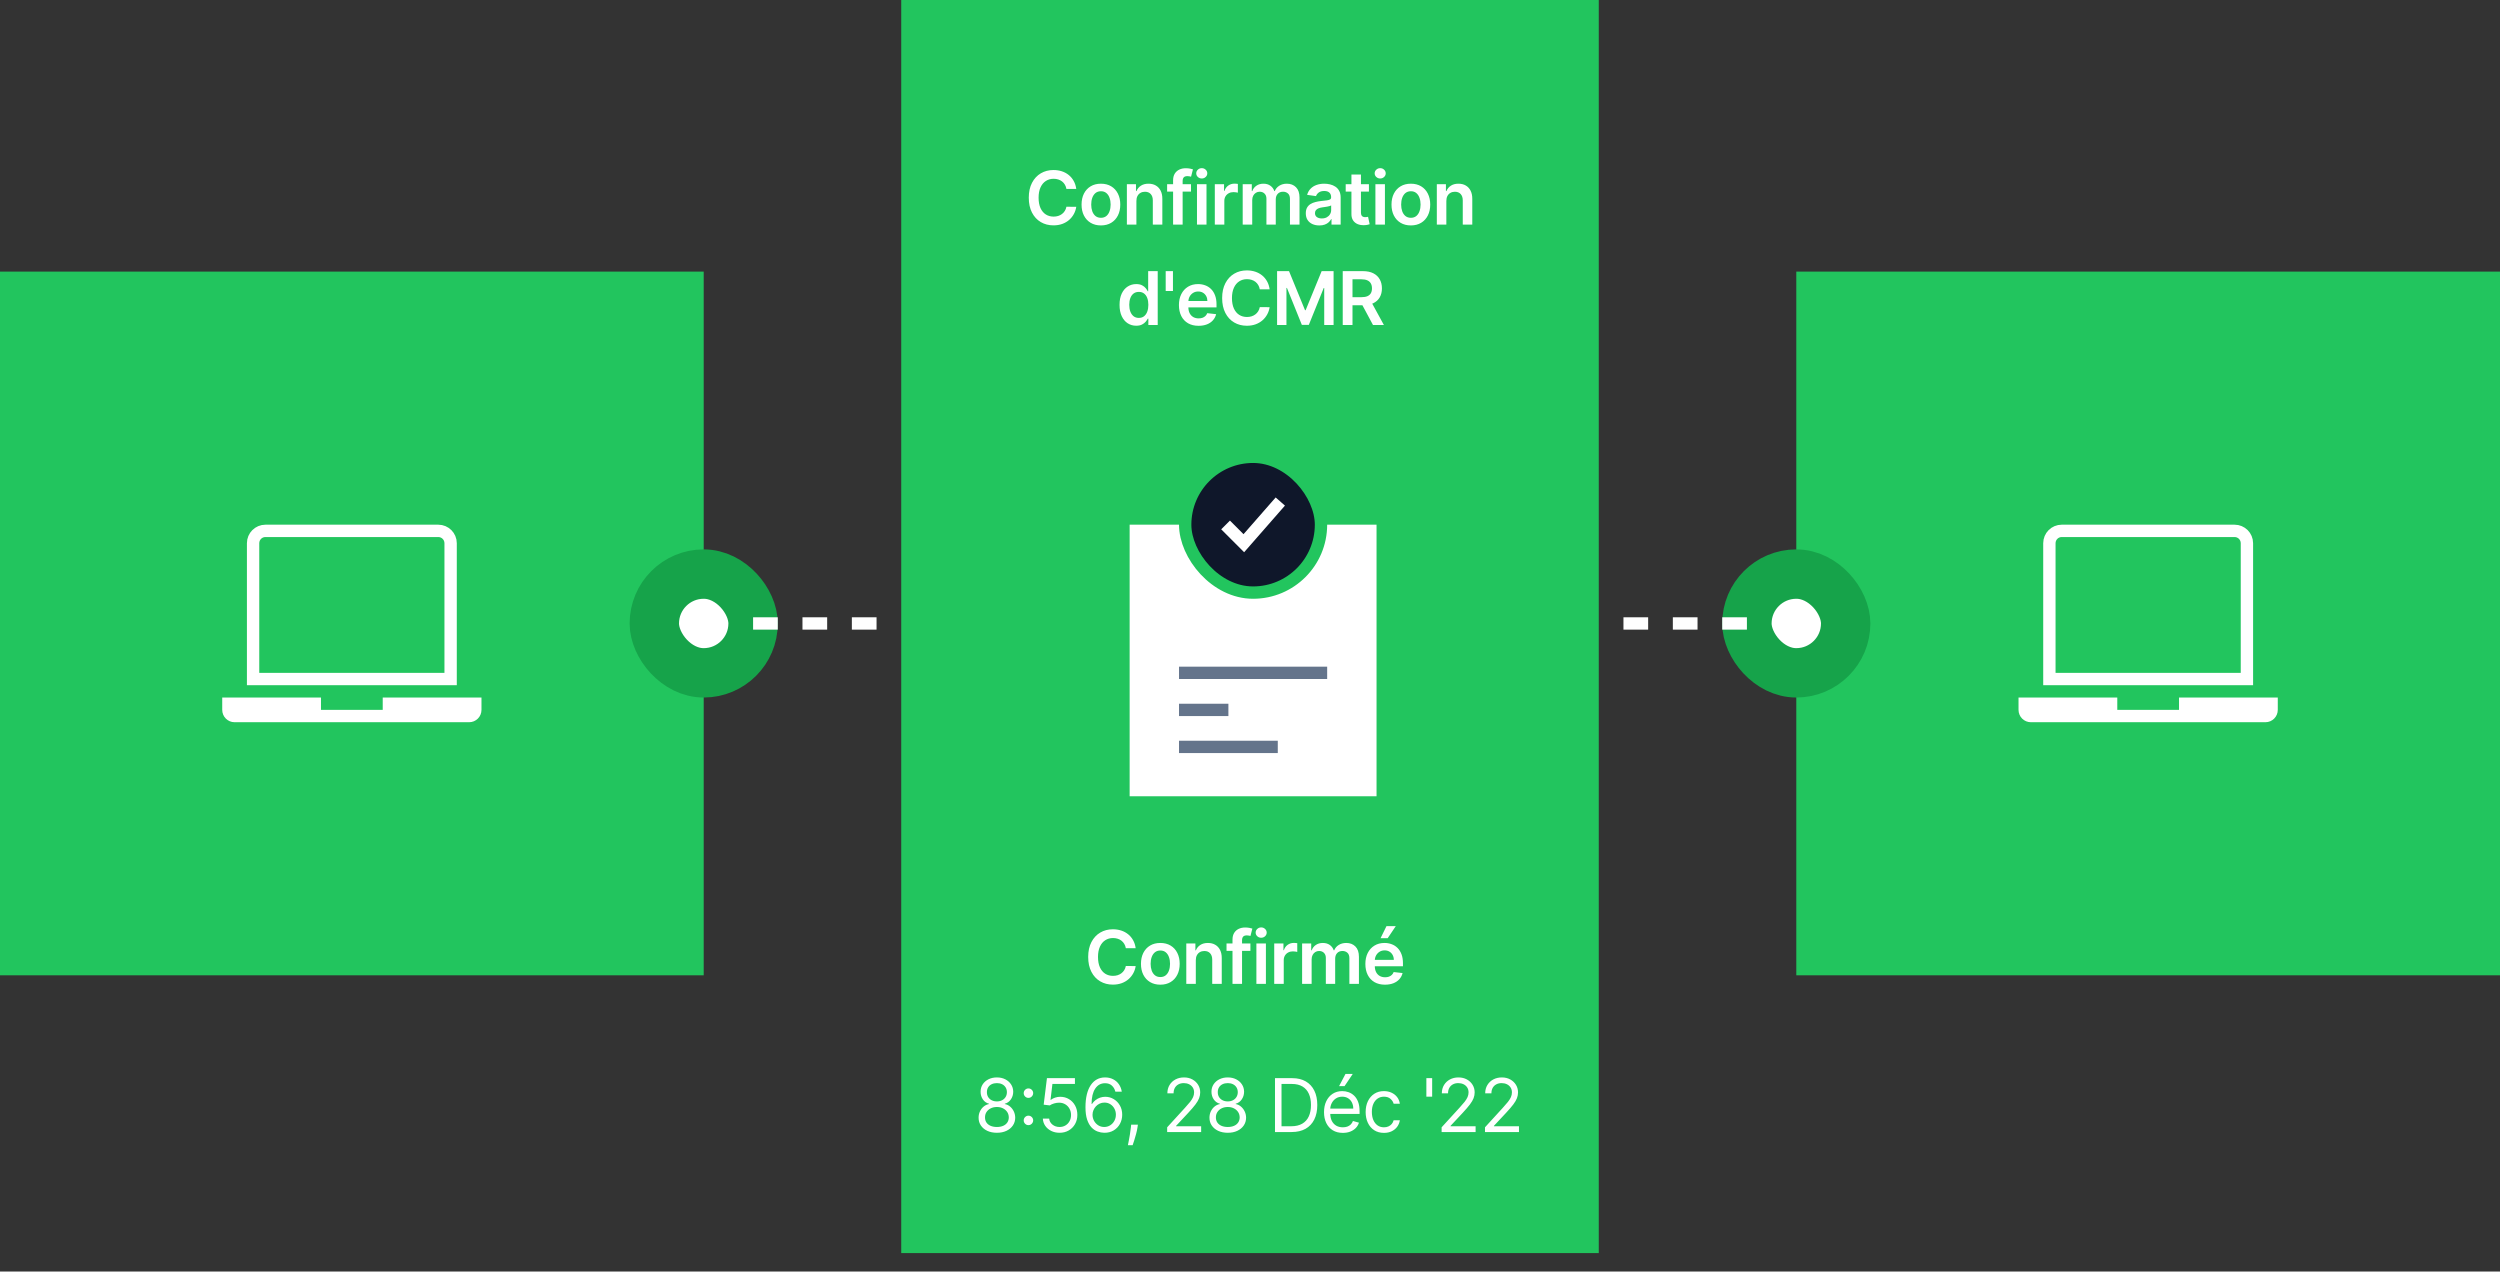 <svg width="523" height="266" viewBox="0 0 523 266" fill="none" xmlns="http://www.w3.org/2000/svg">
<rect x="0" y="0" width="523" height="266" fill="#333333" stroke="none"/>
<rect width="147.215" height="147.215" transform="translate(0 56.82)" fill="#22C55E"/>
<path d="M52.946 113.639C52.946 112.213 54.102 111.057 55.529 111.057H91.687C93.113 111.057 94.27 112.213 94.27 113.639V142.049H52.946V113.639Z" stroke="white" stroke-width="2.583"/>
<path d="M47.781 147.215H65.86V148.506C65.86 149.219 66.438 149.798 67.151 149.798H80.065C80.778 149.798 81.356 149.219 81.356 148.506V147.215H99.435V148.506C99.435 149.219 98.857 149.798 98.144 149.798H49.072C48.359 149.798 47.781 149.219 47.781 148.506V147.215Z" fill="white" stroke="white" stroke-width="2.583"/>
<rect width="147.215" height="147.215" transform="translate(375.785 56.82)" fill="#22C55E"/>
<path d="M428.731 113.639C428.731 112.213 429.888 111.057 431.314 111.057H467.472C468.898 111.057 470.055 112.213 470.055 113.639V142.049H428.731V113.639Z" stroke="white" stroke-width="2.583"/>
<path d="M423.566 147.215H441.645V148.506C441.645 149.219 442.223 149.798 442.936 149.798H455.85C456.563 149.798 457.141 149.219 457.141 148.506V147.215H475.22V148.506C475.22 149.219 474.642 149.798 473.929 149.798H424.857C424.144 149.798 423.566 149.219 423.566 148.506V147.215Z" fill="white" stroke="white" stroke-width="2.583"/>
<rect width="145.923" height="262.146" transform="translate(188.539)" fill="#22C55E"/>
<path d="M225.154 39.525H223.095C223.037 39.188 222.928 38.889 222.771 38.628C222.613 38.364 222.417 38.14 222.182 37.957C221.947 37.773 221.679 37.636 221.379 37.544C221.081 37.449 220.76 37.401 220.415 37.401C219.803 37.401 219.26 37.555 218.787 37.863C218.313 38.168 217.943 38.615 217.675 39.206C217.407 39.793 217.273 40.51 217.273 41.358C217.273 42.22 217.407 42.946 217.675 43.537C217.946 44.124 218.317 44.568 218.787 44.868C219.26 45.166 219.801 45.314 220.41 45.314C220.747 45.314 221.063 45.27 221.356 45.182C221.654 45.09 221.92 44.956 222.154 44.78C222.393 44.604 222.593 44.388 222.754 44.131C222.919 43.874 223.033 43.581 223.095 43.251L225.154 43.262C225.076 43.797 224.91 44.3 224.653 44.769C224.4 45.239 224.068 45.654 223.657 46.013C223.246 46.369 222.765 46.648 222.215 46.849C221.665 47.048 221.054 47.147 220.382 47.147C219.392 47.147 218.508 46.917 217.73 46.459C216.952 46 216.34 45.338 215.892 44.472C215.444 43.606 215.221 42.568 215.221 41.358C215.221 40.143 215.446 39.105 215.898 38.243C216.349 37.377 216.963 36.715 217.741 36.256C218.519 35.798 219.399 35.568 220.382 35.568C221.01 35.568 221.593 35.657 222.132 35.833C222.672 36.009 223.152 36.267 223.574 36.608C223.996 36.946 224.343 37.361 224.614 37.852C224.889 38.34 225.069 38.898 225.154 39.525ZM230.312 47.158C229.487 47.158 228.771 46.976 228.166 46.613C227.561 46.25 227.091 45.742 226.757 45.089C226.427 44.435 226.262 43.672 226.262 42.799C226.262 41.926 226.427 41.161 226.757 40.505C227.091 39.848 227.561 39.338 228.166 38.975C228.771 38.612 229.487 38.43 230.312 38.43C231.138 38.43 231.853 38.612 232.458 38.975C233.064 39.338 233.531 39.848 233.862 40.505C234.195 41.161 234.362 41.926 234.362 42.799C234.362 43.672 234.195 44.435 233.862 45.089C233.531 45.742 233.064 46.25 232.458 46.613C231.853 46.976 231.138 47.158 230.312 47.158ZM230.323 45.562C230.771 45.562 231.145 45.439 231.446 45.193C231.747 44.944 231.97 44.61 232.117 44.192C232.268 43.773 232.343 43.307 232.343 42.794C232.343 42.276 232.268 41.809 232.117 41.391C231.97 40.969 231.747 40.633 231.446 40.383C231.145 40.134 230.771 40.009 230.323 40.009C229.865 40.009 229.483 40.134 229.179 40.383C228.878 40.633 228.652 40.969 228.502 41.391C228.355 41.809 228.282 42.276 228.282 42.794C228.282 43.307 228.355 43.773 228.502 44.192C228.652 44.61 228.878 44.944 229.179 45.193C229.483 45.439 229.865 45.562 230.323 45.562ZM237.735 42.04V46.993H235.743V38.54H237.647V39.976H237.746C237.941 39.503 238.251 39.127 238.676 38.848C239.105 38.569 239.636 38.43 240.267 38.43C240.85 38.43 241.358 38.555 241.791 38.804C242.227 39.054 242.565 39.415 242.803 39.888C243.046 40.361 243.165 40.936 243.161 41.611V46.993H241.169V41.919C241.169 41.354 241.022 40.912 240.729 40.593C240.439 40.273 240.037 40.114 239.524 40.114C239.175 40.114 238.865 40.191 238.594 40.345C238.326 40.495 238.115 40.714 237.961 41C237.81 41.286 237.735 41.633 237.735 42.04ZM249.158 38.54V40.081H244.161V38.54H249.158ZM245.41 46.993V37.742C245.41 37.173 245.527 36.7 245.762 36.322C246.001 35.944 246.32 35.662 246.72 35.475C247.12 35.288 247.564 35.194 248.052 35.194C248.396 35.194 248.703 35.222 248.97 35.277C249.238 35.332 249.436 35.381 249.565 35.425L249.169 36.966C249.084 36.941 248.978 36.915 248.849 36.889C248.721 36.86 248.578 36.845 248.42 36.845C248.05 36.845 247.787 36.935 247.633 37.115C247.483 37.291 247.408 37.544 247.408 37.874V46.993H245.41ZM250.408 46.993V38.54H252.4V46.993H250.408ZM251.409 37.34C251.094 37.34 250.822 37.236 250.595 37.027C250.367 36.814 250.254 36.559 250.254 36.262C250.254 35.961 250.367 35.706 250.595 35.497C250.822 35.284 251.094 35.178 251.409 35.178C251.728 35.178 252 35.284 252.224 35.497C252.451 35.706 252.565 35.961 252.565 36.262C252.565 36.559 252.451 36.814 252.224 37.027C252 37.236 251.728 37.34 251.409 37.34ZM254.138 46.993V38.54H256.07V39.949H256.158C256.312 39.461 256.576 39.085 256.95 38.821C257.328 38.553 257.759 38.419 258.244 38.419C258.354 38.419 258.477 38.425 258.612 38.435C258.752 38.443 258.867 38.456 258.959 38.474V40.306C258.875 40.277 258.741 40.251 258.557 40.229C258.377 40.204 258.203 40.191 258.034 40.191C257.671 40.191 257.345 40.27 257.055 40.428C256.769 40.582 256.543 40.796 256.378 41.071C256.213 41.346 256.13 41.664 256.13 42.023V46.993H254.138ZM259.972 46.993V38.54H261.876V39.976H261.976C262.152 39.492 262.443 39.114 262.851 38.843C263.258 38.568 263.744 38.43 264.309 38.43C264.881 38.43 265.364 38.569 265.756 38.848C266.152 39.123 266.431 39.499 266.593 39.976H266.681C266.868 39.507 267.183 39.133 267.627 38.854C268.075 38.571 268.605 38.43 269.217 38.43C269.995 38.43 270.63 38.676 271.121 39.167C271.613 39.659 271.859 40.376 271.859 41.319V46.993H269.861V41.627C269.861 41.103 269.722 40.719 269.443 40.477C269.164 40.231 268.823 40.108 268.42 40.108C267.939 40.108 267.563 40.259 267.291 40.56C267.024 40.857 266.89 41.244 266.89 41.721V46.993H264.936V41.545C264.936 41.108 264.804 40.76 264.54 40.499C264.279 40.239 263.938 40.108 263.516 40.108C263.23 40.108 262.97 40.182 262.735 40.328C262.5 40.472 262.313 40.675 262.174 40.939C262.034 41.2 261.965 41.504 261.965 41.853V46.993H259.972ZM276.002 47.163C275.467 47.163 274.984 47.068 274.555 46.877C274.129 46.683 273.792 46.396 273.542 46.019C273.297 45.641 273.174 45.175 273.174 44.621C273.174 44.144 273.262 43.749 273.438 43.438C273.614 43.126 273.854 42.876 274.159 42.689C274.463 42.502 274.806 42.361 275.188 42.266C275.573 42.166 275.971 42.095 276.382 42.051C276.877 41.999 277.279 41.954 277.587 41.913C277.895 41.869 278.119 41.803 278.258 41.715C278.401 41.623 278.473 41.482 278.473 41.291V41.258C278.473 40.844 278.35 40.523 278.104 40.295C277.859 40.068 277.504 39.954 277.042 39.954C276.554 39.954 276.167 40.061 275.881 40.273C275.599 40.486 275.408 40.737 275.309 41.027L273.449 40.763C273.596 40.25 273.838 39.82 274.175 39.475C274.513 39.127 274.925 38.867 275.413 38.694C275.901 38.518 276.441 38.43 277.031 38.43C277.438 38.43 277.844 38.478 278.247 38.573C278.651 38.668 279.02 38.826 279.353 39.046C279.687 39.263 279.955 39.558 280.157 39.932C280.362 40.306 280.465 40.774 280.465 41.336V46.993H278.55V45.831H278.484C278.363 46.066 278.192 46.286 277.972 46.492C277.756 46.694 277.482 46.857 277.152 46.981C276.826 47.103 276.442 47.163 276.002 47.163ZM276.519 45.699C276.919 45.699 277.266 45.62 277.56 45.463C277.853 45.301 278.079 45.089 278.236 44.824C278.398 44.56 278.479 44.272 278.479 43.96V42.964C278.416 43.016 278.31 43.063 278.159 43.108C278.013 43.151 277.847 43.19 277.664 43.223C277.481 43.256 277.299 43.285 277.119 43.311C276.94 43.337 276.784 43.359 276.652 43.377C276.354 43.417 276.088 43.483 275.854 43.575C275.619 43.667 275.434 43.795 275.298 43.96C275.162 44.122 275.094 44.331 275.094 44.588C275.094 44.955 275.228 45.232 275.496 45.419C275.764 45.606 276.105 45.699 276.519 45.699ZM286.379 38.54V40.081H281.52V38.54H286.379ZM282.72 36.515H284.712V44.45C284.712 44.718 284.752 44.923 284.833 45.066C284.917 45.206 285.027 45.301 285.163 45.353C285.299 45.404 285.449 45.43 285.614 45.43C285.739 45.43 285.853 45.42 285.955 45.402C286.062 45.384 286.142 45.367 286.197 45.353L286.533 46.91C286.427 46.947 286.274 46.987 286.076 47.031C285.882 47.075 285.643 47.101 285.361 47.108C284.862 47.123 284.413 47.048 284.013 46.883C283.613 46.714 283.295 46.453 283.061 46.101C282.83 45.749 282.716 45.309 282.72 44.78V36.515ZM287.735 46.993V38.54H289.727V46.993H287.735ZM288.737 37.34C288.421 37.34 288.15 37.236 287.922 37.027C287.695 36.814 287.581 36.559 287.581 36.262C287.581 35.961 287.695 35.706 287.922 35.497C288.15 35.284 288.421 35.178 288.737 35.178C289.056 35.178 289.327 35.284 289.551 35.497C289.778 35.706 289.892 35.961 289.892 36.262C289.892 36.559 289.778 36.814 289.551 37.027C289.327 37.236 289.056 37.34 288.737 37.34ZM295.153 47.158C294.327 47.158 293.612 46.976 293.006 46.613C292.401 46.25 291.932 45.742 291.598 45.089C291.268 44.435 291.102 43.672 291.102 42.799C291.102 41.926 291.268 41.161 291.598 40.505C291.932 39.848 292.401 39.338 293.006 38.975C293.612 38.612 294.327 38.43 295.153 38.43C295.978 38.43 296.693 38.612 297.299 38.975C297.904 39.338 298.372 39.848 298.702 40.505C299.036 41.161 299.203 41.926 299.203 42.799C299.203 43.672 299.036 44.435 298.702 45.089C298.372 45.742 297.904 46.25 297.299 46.613C296.693 46.976 295.978 47.158 295.153 47.158ZM295.164 45.562C295.611 45.562 295.985 45.439 296.286 45.193C296.587 44.944 296.811 44.61 296.958 44.192C297.108 43.773 297.183 43.307 297.183 42.794C297.183 42.276 297.108 41.809 296.958 41.391C296.811 40.969 296.587 40.633 296.286 40.383C295.985 40.134 295.611 40.009 295.164 40.009C294.705 40.009 294.324 40.134 294.019 40.383C293.718 40.633 293.493 40.969 293.342 41.391C293.195 41.809 293.122 42.276 293.122 42.794C293.122 43.307 293.195 43.773 293.342 44.192C293.493 44.61 293.718 44.944 294.019 45.193C294.324 45.439 294.705 45.562 295.164 45.562ZM302.576 42.04V46.993H300.584V38.54H302.488V39.976H302.587C302.781 39.503 303.091 39.127 303.517 38.848C303.946 38.569 304.476 38.43 305.107 38.43C305.69 38.43 306.199 38.555 306.631 38.804C307.068 39.054 307.405 39.415 307.644 39.888C307.886 40.361 308.005 40.936 308.002 41.611V46.993H306.01V41.919C306.01 41.354 305.863 40.912 305.569 40.593C305.28 40.273 304.878 40.114 304.364 40.114C304.016 40.114 303.706 40.191 303.434 40.345C303.166 40.495 302.955 40.714 302.801 41C302.651 41.286 302.576 41.633 302.576 42.04ZM237.692 68.141C237.028 68.141 236.434 67.971 235.909 67.629C235.385 67.288 234.97 66.793 234.666 66.144C234.361 65.494 234.209 64.706 234.209 63.777C234.209 62.838 234.363 62.046 234.671 61.4C234.983 60.751 235.403 60.261 235.931 59.931C236.46 59.597 237.048 59.43 237.698 59.43C238.193 59.43 238.6 59.514 238.919 59.683C239.239 59.848 239.492 60.048 239.679 60.283C239.866 60.514 240.011 60.732 240.114 60.938H240.196V56.722H242.194V67.993H240.235V66.661H240.114C240.011 66.866 239.862 67.085 239.668 67.316C239.473 67.543 239.217 67.738 238.897 67.899C238.578 68.06 238.176 68.141 237.692 68.141ZM238.248 66.507C238.67 66.507 239.029 66.393 239.327 66.166C239.624 65.934 239.849 65.613 240.003 65.203C240.158 64.792 240.235 64.313 240.235 63.766C240.235 63.22 240.158 62.745 240.003 62.341C239.853 61.938 239.629 61.624 239.332 61.4C239.039 61.176 238.677 61.064 238.248 61.064C237.804 61.064 237.434 61.18 237.136 61.411C236.839 61.642 236.615 61.961 236.465 62.368C236.315 62.776 236.239 63.242 236.239 63.766C236.239 64.295 236.315 64.766 236.465 65.18C236.619 65.591 236.845 65.916 237.142 66.155C237.443 66.389 237.811 66.507 238.248 66.507ZM245.382 56.722V60.872H243.863V56.722H245.382ZM250.738 68.158C249.89 68.158 249.158 67.981 248.542 67.629C247.929 67.273 247.458 66.771 247.128 66.122C246.797 65.469 246.632 64.7 246.632 63.816C246.632 62.946 246.797 62.183 247.128 61.527C247.461 60.866 247.927 60.353 248.525 59.986C249.123 59.615 249.826 59.43 250.633 59.43C251.154 59.43 251.646 59.514 252.108 59.683C252.574 59.848 252.985 60.105 253.34 60.453C253.7 60.802 253.982 61.246 254.188 61.785C254.393 62.321 254.496 62.959 254.496 63.7V64.311H247.568V62.968H252.587C252.583 62.587 252.5 62.248 252.339 61.95C252.177 61.65 251.952 61.413 251.662 61.24C251.376 61.068 251.042 60.982 250.661 60.982C250.253 60.982 249.896 61.081 249.587 61.279C249.279 61.473 249.039 61.73 248.867 62.049C248.698 62.365 248.612 62.712 248.608 63.089V64.262C248.608 64.753 248.698 65.175 248.878 65.527C249.057 65.876 249.309 66.144 249.631 66.331C249.954 66.514 250.332 66.606 250.765 66.606C251.055 66.606 251.317 66.566 251.552 66.485C251.787 66.4 251.99 66.278 252.163 66.116C252.335 65.955 252.465 65.755 252.554 65.516L254.414 65.725C254.296 66.217 254.072 66.646 253.742 67.013C253.416 67.376 252.997 67.659 252.487 67.861C251.978 68.059 251.394 68.158 250.738 68.158ZM265.606 60.525H263.548C263.489 60.188 263.381 59.889 263.223 59.628C263.066 59.364 262.869 59.14 262.635 58.957C262.4 58.773 262.132 58.636 261.831 58.544C261.534 58.449 261.213 58.401 260.868 58.401C260.255 58.401 259.712 58.555 259.239 58.863C258.766 59.168 258.395 59.615 258.128 60.206C257.86 60.793 257.726 61.51 257.726 62.358C257.726 63.22 257.86 63.946 258.128 64.537C258.399 65.124 258.77 65.568 259.239 65.868C259.712 66.166 260.254 66.314 260.863 66.314C261.2 66.314 261.516 66.27 261.809 66.182C262.106 66.09 262.372 65.957 262.607 65.78C262.845 65.604 263.045 65.388 263.207 65.131C263.372 64.874 263.486 64.581 263.548 64.251L265.606 64.262C265.529 64.797 265.362 65.3 265.105 65.769C264.852 66.239 264.52 66.653 264.109 67.013C263.698 67.369 263.218 67.648 262.668 67.85C262.117 68.048 261.506 68.147 260.835 68.147C259.845 68.147 258.96 67.917 258.183 67.459C257.405 67 256.792 66.338 256.345 65.472C255.897 64.606 255.673 63.568 255.673 62.358C255.673 61.143 255.899 60.105 256.35 59.243C256.801 58.377 257.416 57.715 258.194 57.256C258.971 56.798 259.852 56.568 260.835 56.568C261.462 56.568 262.046 56.657 262.585 56.833C263.124 57.009 263.605 57.267 264.027 57.608C264.449 57.946 264.795 58.361 265.067 58.852C265.342 59.34 265.522 59.898 265.606 60.525ZM267.166 56.722H269.664L273.01 64.889H273.142L276.488 56.722H278.986V67.993H277.027V60.25H276.923L273.808 67.96H272.344L269.229 60.233H269.125V67.993H267.166V56.722ZM280.899 67.993V56.722H285.126C285.991 56.722 286.718 56.873 287.305 57.174C287.895 57.475 288.341 57.897 288.642 58.439C288.947 58.979 289.099 59.608 289.099 60.327C289.099 61.05 288.945 61.677 288.637 62.209C288.332 62.737 287.883 63.146 287.288 63.436C286.694 63.722 285.964 63.865 285.098 63.865H282.088V62.17H284.823C285.329 62.17 285.744 62.101 286.067 61.961C286.39 61.818 286.628 61.611 286.782 61.34C286.94 61.064 287.019 60.727 287.019 60.327C287.019 59.927 286.94 59.586 286.782 59.303C286.624 59.017 286.384 58.801 286.061 58.654C285.738 58.504 285.322 58.428 284.812 58.428H282.941V67.993H280.899ZM286.722 62.886L289.512 67.993H287.233L284.493 62.886H286.722Z" fill="white"/>
<path d="M237.582 198.362H235.524C235.465 198.025 235.357 197.726 235.199 197.465C235.041 197.201 234.845 196.977 234.61 196.794C234.376 196.61 234.108 196.473 233.807 196.381C233.51 196.286 233.189 196.238 232.844 196.238C232.231 196.238 231.688 196.392 231.215 196.7C230.742 197.005 230.371 197.452 230.104 198.043C229.836 198.63 229.702 199.347 229.702 200.195C229.702 201.057 229.836 201.783 230.104 202.374C230.375 202.961 230.746 203.405 231.215 203.705C231.688 204.003 232.229 204.151 232.838 204.151C233.176 204.151 233.491 204.107 233.785 204.019C234.082 203.927 234.348 203.793 234.583 203.617C234.821 203.441 235.021 203.225 235.183 202.968C235.348 202.711 235.462 202.418 235.524 202.088L237.582 202.099C237.505 202.634 237.338 203.137 237.081 203.606C236.828 204.076 236.496 204.491 236.085 204.85C235.674 205.206 235.194 205.485 234.643 205.687C234.093 205.885 233.482 205.984 232.811 205.984C231.82 205.984 230.936 205.754 230.159 205.296C229.381 204.837 228.768 204.175 228.321 203.309C227.873 202.443 227.649 201.405 227.649 200.195C227.649 198.98 227.875 197.942 228.326 197.08C228.777 196.214 229.392 195.552 230.17 195.093C230.947 194.635 231.828 194.405 232.811 194.405C233.438 194.405 234.022 194.494 234.561 194.67C235.1 194.846 235.581 195.104 236.003 195.446C236.425 195.783 236.771 196.198 237.043 196.689C237.318 197.177 237.498 197.735 237.582 198.362ZM242.741 205.995C241.915 205.995 241.2 205.813 240.594 205.45C239.989 205.087 239.52 204.579 239.186 203.926C238.856 203.273 238.69 202.509 238.69 201.636C238.69 200.763 238.856 199.998 239.186 199.342C239.52 198.685 239.989 198.175 240.594 197.812C241.2 197.449 241.915 197.267 242.741 197.267C243.566 197.267 244.281 197.449 244.887 197.812C245.492 198.175 245.96 198.685 246.29 199.342C246.624 199.998 246.791 200.763 246.791 201.636C246.791 202.509 246.624 203.273 246.29 203.926C245.96 204.579 245.492 205.087 244.887 205.45C244.281 205.813 243.566 205.995 242.741 205.995ZM242.752 204.399C243.199 204.399 243.573 204.276 243.874 204.03C244.175 203.781 244.399 203.447 244.546 203.029C244.696 202.61 244.771 202.144 244.771 201.631C244.771 201.114 244.696 200.646 244.546 200.228C244.399 199.806 244.175 199.47 243.874 199.221C243.573 198.971 243.199 198.846 242.752 198.846C242.293 198.846 241.912 198.971 241.607 199.221C241.306 199.47 241.081 199.806 240.93 200.228C240.783 200.646 240.71 201.114 240.71 201.631C240.71 202.144 240.783 202.61 240.93 203.029C241.081 203.447 241.306 203.781 241.607 204.03C241.912 204.276 242.293 204.399 242.752 204.399ZM250.164 200.877V205.83H248.172V197.377H250.076V198.813H250.175C250.369 198.34 250.679 197.964 251.105 197.685C251.534 197.406 252.064 197.267 252.695 197.267C253.278 197.267 253.787 197.392 254.219 197.641C254.656 197.891 254.993 198.252 255.232 198.725C255.474 199.199 255.593 199.773 255.59 200.448V205.83H253.598V200.756C253.598 200.191 253.451 199.749 253.157 199.43C252.868 199.11 252.466 198.951 251.952 198.951C251.604 198.951 251.294 199.028 251.022 199.182C250.754 199.332 250.543 199.551 250.389 199.837C250.239 200.123 250.164 200.47 250.164 200.877ZM261.586 197.377V198.918H256.589V197.377H261.586ZM257.839 205.83V196.579C257.839 196.01 257.956 195.537 258.191 195.159C258.429 194.782 258.748 194.499 259.148 194.312C259.548 194.125 259.992 194.031 260.48 194.031C260.825 194.031 261.131 194.059 261.399 194.114C261.667 194.169 261.865 194.218 261.993 194.262L261.597 195.803C261.513 195.778 261.406 195.752 261.278 195.726C261.15 195.697 261.006 195.682 260.849 195.682C260.478 195.682 260.216 195.772 260.062 195.952C259.911 196.128 259.836 196.381 259.836 196.711V205.83H257.839ZM262.836 205.83V197.377H264.828V205.83H262.836ZM263.838 196.177C263.522 196.177 263.251 196.073 263.023 195.864C262.796 195.651 262.682 195.396 262.682 195.099C262.682 194.798 262.796 194.543 263.023 194.334C263.251 194.121 263.522 194.015 263.838 194.015C264.157 194.015 264.428 194.121 264.652 194.334C264.88 194.543 264.993 194.798 264.993 195.099C264.993 195.396 264.88 195.651 264.652 195.864C264.428 196.073 264.157 196.177 263.838 196.177ZM266.567 205.83V197.377H268.498V198.786H268.586C268.741 198.298 269.005 197.922 269.379 197.658C269.757 197.39 270.188 197.256 270.672 197.256C270.782 197.256 270.905 197.262 271.041 197.273C271.18 197.28 271.296 197.293 271.387 197.311V199.144C271.303 199.114 271.169 199.088 270.986 199.066C270.806 199.041 270.632 199.028 270.463 199.028C270.1 199.028 269.773 199.107 269.483 199.265C269.197 199.419 268.972 199.633 268.807 199.908C268.641 200.184 268.559 200.501 268.559 200.86V205.83H266.567ZM272.401 205.83V197.377H274.305V198.813H274.404C274.58 198.329 274.872 197.951 275.279 197.68C275.686 197.405 276.172 197.267 276.737 197.267C277.31 197.267 277.792 197.406 278.185 197.685C278.581 197.96 278.86 198.336 279.021 198.813H279.109C279.296 198.344 279.612 197.97 280.056 197.691C280.503 197.408 281.033 197.267 281.646 197.267C282.424 197.267 283.058 197.513 283.55 198.004C284.042 198.496 284.287 199.213 284.287 200.156V205.83H282.29V200.464C282.29 199.94 282.15 199.556 281.872 199.314C281.593 199.068 281.252 198.945 280.848 198.945C280.367 198.945 279.991 199.096 279.72 199.397C279.452 199.694 279.318 200.081 279.318 200.558V205.83H277.365V200.382C277.365 199.945 277.233 199.597 276.968 199.336C276.708 199.076 276.367 198.945 275.945 198.945C275.659 198.945 275.398 199.019 275.163 199.166C274.929 199.309 274.742 199.512 274.602 199.776C274.463 200.037 274.393 200.341 274.393 200.69V205.83H272.401ZM289.74 205.995C288.893 205.995 288.161 205.819 287.545 205.466C286.932 205.111 286.461 204.608 286.13 203.959C285.8 203.306 285.635 202.537 285.635 201.653C285.635 200.783 285.8 200.02 286.13 199.364C286.464 198.703 286.93 198.19 287.528 197.823C288.126 197.452 288.829 197.267 289.636 197.267C290.157 197.267 290.648 197.351 291.111 197.52C291.577 197.685 291.987 197.942 292.343 198.291C292.703 198.639 292.985 199.083 293.191 199.622C293.396 200.158 293.499 200.796 293.499 201.537V202.148H286.571V200.805H291.589C291.586 200.424 291.503 200.085 291.342 199.787C291.18 199.487 290.955 199.25 290.665 199.077C290.379 198.905 290.045 198.819 289.663 198.819C289.256 198.819 288.898 198.918 288.59 199.116C288.282 199.31 288.042 199.567 287.869 199.886C287.701 200.202 287.614 200.549 287.611 200.926V202.099C287.611 202.59 287.701 203.012 287.88 203.364C288.06 203.713 288.311 203.981 288.634 204.168C288.957 204.351 289.335 204.443 289.768 204.443C290.058 204.443 290.32 204.402 290.555 204.322C290.79 204.237 290.993 204.115 291.166 203.953C291.338 203.792 291.468 203.592 291.556 203.353L293.416 203.562C293.299 204.054 293.075 204.483 292.745 204.85C292.418 205.213 292 205.496 291.49 205.698C290.98 205.896 290.397 205.995 289.74 205.995ZM288.816 196.265L290.049 193.751H291.997L290.307 196.265H288.816Z" fill="white"/>
<path d="M208.553 236.976C207.797 236.976 207.13 236.842 206.55 236.575C205.974 236.303 205.525 235.931 205.202 235.458C204.879 234.981 204.719 234.438 204.723 233.829C204.719 233.352 204.813 232.912 205.004 232.508C205.194 232.101 205.455 231.761 205.785 231.49C206.119 231.215 206.491 231.041 206.902 230.967V230.901C206.363 230.762 205.934 230.459 205.614 229.993C205.295 229.524 205.138 228.99 205.141 228.392C205.138 227.819 205.282 227.308 205.576 226.856C205.869 226.405 206.273 226.049 206.787 225.789C207.304 225.528 207.893 225.398 208.553 225.398C209.206 225.398 209.789 225.528 210.303 225.789C210.817 226.049 211.22 226.405 211.514 226.856C211.811 227.308 211.961 227.819 211.965 228.392C211.961 228.99 211.798 229.524 211.475 229.993C211.156 230.459 210.732 230.762 210.204 230.901V230.967C210.611 231.041 210.978 231.215 211.305 231.49C211.631 231.761 211.892 232.101 212.086 232.508C212.28 232.912 212.379 233.352 212.383 233.829C212.379 234.438 212.214 234.981 211.888 235.458C211.565 235.931 211.116 236.303 210.54 236.575C209.967 236.842 209.305 236.976 208.553 236.976ZM208.553 235.766C209.063 235.766 209.503 235.683 209.874 235.518C210.244 235.353 210.53 235.12 210.732 234.819C210.934 234.518 211.037 234.166 211.04 233.763C211.037 233.337 210.927 232.961 210.71 232.635C210.494 232.308 210.198 232.051 209.824 231.864C209.454 231.677 209.03 231.583 208.553 231.583C208.072 231.583 207.643 231.677 207.265 231.864C206.891 232.051 206.596 232.308 206.379 232.635C206.167 232.961 206.062 233.337 206.066 233.763C206.062 234.166 206.159 234.518 206.357 234.819C206.559 235.12 206.847 235.353 207.221 235.518C207.596 235.683 208.039 235.766 208.553 235.766ZM208.553 230.417C208.957 230.417 209.314 230.336 209.626 230.175C209.942 230.013 210.189 229.788 210.369 229.498C210.549 229.208 210.641 228.869 210.644 228.48C210.641 228.098 210.551 227.766 210.375 227.484C210.198 227.198 209.954 226.977 209.643 226.823C209.331 226.666 208.968 226.587 208.553 226.587C208.131 226.587 207.762 226.666 207.447 226.823C207.131 226.977 206.887 227.198 206.715 227.484C206.543 227.766 206.458 228.098 206.462 228.48C206.458 228.869 206.544 229.208 206.721 229.498C206.9 229.788 207.148 230.013 207.463 230.175C207.779 230.336 208.142 230.417 208.553 230.417ZM215.151 235.38C214.879 235.38 214.646 235.283 214.452 235.089C214.257 234.894 214.16 234.661 214.16 234.39C214.16 234.118 214.257 233.886 214.452 233.691C214.646 233.497 214.879 233.399 215.151 233.399C215.422 233.399 215.655 233.497 215.85 233.691C216.044 233.886 216.141 234.118 216.141 234.39C216.141 234.57 216.095 234.735 216.004 234.885C215.916 235.036 215.796 235.157 215.646 235.248C215.499 235.336 215.334 235.38 215.151 235.38ZM215.151 229.679C214.879 229.679 214.646 229.582 214.452 229.388C214.257 229.193 214.16 228.96 214.16 228.689C214.16 228.417 214.257 228.184 214.452 227.99C214.646 227.796 214.879 227.698 215.151 227.698C215.422 227.698 215.655 227.796 215.85 227.99C216.044 228.184 216.141 228.417 216.141 228.689C216.141 228.869 216.095 229.034 216.004 229.184C215.916 229.335 215.796 229.456 215.646 229.547C215.499 229.635 215.334 229.679 215.151 229.679ZM221.662 236.976C221.016 236.976 220.435 236.848 219.917 236.591C219.4 236.334 218.985 235.982 218.674 235.535C218.362 235.087 218.191 234.577 218.162 234.005H219.483C219.534 234.515 219.765 234.937 220.176 235.27C220.59 235.601 221.086 235.766 221.662 235.766C222.124 235.766 222.535 235.657 222.894 235.441C223.258 235.225 223.542 234.927 223.747 234.55C223.956 234.168 224.061 233.737 224.061 233.256C224.061 232.765 223.953 232.326 223.736 231.941C223.524 231.552 223.23 231.246 222.856 231.022C222.482 230.798 222.054 230.685 221.574 230.681C221.229 230.677 220.875 230.731 220.512 230.841C220.148 230.947 219.849 231.085 219.615 231.253L218.338 231.099L219.02 225.552H224.875V226.763H220.165L219.769 230.087H219.835C220.066 229.903 220.356 229.751 220.704 229.63C221.053 229.509 221.416 229.448 221.794 229.448C222.483 229.448 223.098 229.613 223.637 229.944C224.18 230.27 224.606 230.718 224.914 231.286C225.226 231.855 225.382 232.504 225.382 233.234C225.382 233.953 225.22 234.595 224.897 235.16C224.578 235.722 224.138 236.166 223.577 236.492C223.015 236.815 222.377 236.976 221.662 236.976ZM231 236.976C230.538 236.969 230.075 236.881 229.613 236.712C229.151 236.543 228.729 236.259 228.347 235.859C227.966 235.456 227.66 234.911 227.428 234.225C227.197 233.535 227.082 232.669 227.082 231.627C227.082 230.63 227.175 229.745 227.362 228.975C227.549 228.201 227.821 227.55 228.177 227.022C228.533 226.49 228.962 226.086 229.464 225.811C229.971 225.536 230.541 225.398 231.176 225.398C231.807 225.398 232.368 225.525 232.86 225.778C233.355 226.027 233.759 226.376 234.07 226.823C234.382 227.271 234.584 227.786 234.676 228.37H233.333C233.208 227.863 232.966 227.443 232.607 227.11C232.247 226.776 231.77 226.609 231.176 226.609C230.303 226.609 229.615 226.989 229.112 227.748C228.613 228.507 228.362 229.573 228.358 230.945H228.446C228.652 230.633 228.896 230.367 229.178 230.147C229.464 229.923 229.78 229.751 230.125 229.63C230.47 229.509 230.835 229.448 231.22 229.448C231.866 229.448 232.456 229.61 232.992 229.933C233.527 230.252 233.957 230.694 234.28 231.259C234.602 231.82 234.764 232.464 234.764 233.19C234.764 233.887 234.608 234.526 234.296 235.105C233.984 235.681 233.546 236.14 232.981 236.481C232.42 236.819 231.759 236.984 231 236.976ZM231 235.766C231.462 235.766 231.877 235.65 232.243 235.419C232.614 235.188 232.906 234.878 233.118 234.489C233.335 234.1 233.443 233.667 233.443 233.19C233.443 232.724 233.339 232.301 233.129 231.919C232.924 231.534 232.64 231.228 232.276 231C231.917 230.773 231.506 230.659 231.044 230.659C230.695 230.659 230.371 230.729 230.07 230.868C229.769 231.004 229.505 231.191 229.277 231.429C229.054 231.668 228.877 231.941 228.749 232.249C228.621 232.554 228.556 232.875 228.556 233.212C228.556 233.66 228.661 234.078 228.87 234.467C229.083 234.856 229.373 235.17 229.74 235.408C230.11 235.646 230.53 235.766 231 235.766ZM238.047 235.281L237.959 235.876C237.897 236.294 237.802 236.742 237.673 237.218C237.548 237.695 237.418 238.145 237.282 238.567C237.147 238.989 237.035 239.324 236.947 239.574H235.956C236.004 239.339 236.066 239.029 236.143 238.644C236.22 238.259 236.297 237.827 236.374 237.351C236.455 236.877 236.521 236.393 236.573 235.898L236.639 235.281H238.047ZM244.17 236.822V235.832L247.89 231.76C248.326 231.283 248.686 230.868 248.969 230.516C249.251 230.16 249.46 229.826 249.596 229.514C249.735 229.199 249.805 228.869 249.805 228.524C249.805 228.128 249.71 227.785 249.519 227.495C249.332 227.205 249.075 226.981 248.748 226.823C248.422 226.666 248.055 226.587 247.648 226.587C247.215 226.587 246.837 226.677 246.514 226.856C246.195 227.033 245.947 227.28 245.771 227.599C245.599 227.918 245.513 228.293 245.513 228.722H244.214C244.214 228.062 244.366 227.482 244.671 226.983C244.975 226.484 245.39 226.095 245.914 225.816C246.443 225.538 247.035 225.398 247.692 225.398C248.352 225.398 248.937 225.538 249.447 225.816C249.957 226.095 250.357 226.471 250.647 226.944C250.937 227.418 251.082 227.944 251.082 228.524C251.082 228.938 251.006 229.344 250.856 229.74C250.709 230.133 250.452 230.571 250.086 231.055C249.722 231.536 249.218 232.123 248.572 232.816L246.041 235.524V235.612H251.28V236.822H244.17ZM256.852 236.976C256.097 236.976 255.429 236.842 254.849 236.575C254.273 236.303 253.824 235.931 253.501 235.458C253.178 234.981 253.019 234.438 253.022 233.829C253.019 233.352 253.112 232.912 253.303 232.508C253.494 232.101 253.754 231.761 254.084 231.49C254.418 231.215 254.791 231.041 255.202 230.967V230.901C254.662 230.762 254.233 230.459 253.914 229.993C253.595 229.524 253.437 228.99 253.441 228.392C253.437 227.819 253.582 227.308 253.875 226.856C254.169 226.405 254.572 226.049 255.086 225.789C255.603 225.528 256.192 225.398 256.852 225.398C257.505 225.398 258.089 225.528 258.602 225.789C259.116 226.049 259.52 226.405 259.813 226.856C260.11 227.308 260.261 227.819 260.264 228.392C260.261 228.99 260.097 229.524 259.775 229.993C259.455 230.459 259.032 230.762 258.503 230.901V230.967C258.911 231.041 259.277 231.215 259.604 231.49C259.93 231.761 260.191 232.101 260.385 232.508C260.58 232.912 260.679 233.352 260.683 233.829C260.679 234.438 260.514 234.981 260.187 235.458C259.864 235.931 259.415 236.303 258.839 236.575C258.267 236.842 257.605 236.976 256.852 236.976ZM256.852 235.766C257.362 235.766 257.803 235.683 258.173 235.518C258.544 235.353 258.83 235.12 259.032 234.819C259.233 234.518 259.336 234.166 259.34 233.763C259.336 233.337 259.226 232.961 259.01 232.635C258.793 232.308 258.498 232.051 258.124 231.864C257.753 231.677 257.329 231.583 256.852 231.583C256.372 231.583 255.943 231.677 255.565 231.864C255.191 232.051 254.895 232.308 254.679 232.635C254.466 232.961 254.361 233.337 254.365 233.763C254.361 234.166 254.459 234.518 254.657 234.819C254.859 235.12 255.147 235.353 255.521 235.518C255.895 235.683 256.339 235.766 256.852 235.766ZM256.852 230.417C257.256 230.417 257.614 230.336 257.926 230.175C258.241 230.013 258.489 229.788 258.668 229.498C258.848 229.208 258.94 228.869 258.944 228.48C258.94 228.098 258.85 227.766 258.674 227.484C258.498 227.198 258.254 226.977 257.942 226.823C257.63 226.666 257.267 226.587 256.852 226.587C256.431 226.587 256.062 226.666 255.746 226.823C255.431 226.977 255.187 227.198 255.014 227.484C254.842 227.766 254.758 228.098 254.761 228.48C254.758 228.869 254.844 229.208 255.02 229.498C255.2 229.788 255.447 230.013 255.763 230.175C256.078 230.336 256.442 230.417 256.852 230.417ZM270.206 236.822H266.728V225.552H270.36C271.453 225.552 272.389 225.778 273.167 226.229C273.944 226.677 274.54 227.321 274.955 228.161C275.37 228.997 275.577 229.999 275.577 231.165C275.577 232.339 275.368 233.35 274.95 234.197C274.531 235.041 273.922 235.69 273.123 236.145C272.323 236.597 271.351 236.822 270.206 236.822ZM268.093 235.612H270.118C271.05 235.612 271.822 235.432 272.435 235.072C273.047 234.713 273.504 234.201 273.805 233.537C274.106 232.873 274.256 232.082 274.256 231.165C274.256 230.255 274.108 229.472 273.81 228.815C273.513 228.155 273.069 227.649 272.479 227.297C271.888 226.941 271.152 226.763 270.272 226.763H268.093V235.612ZM280.924 236.998C280.11 236.998 279.407 236.819 278.816 236.459C278.229 236.096 277.776 235.59 277.457 234.94C277.142 234.287 276.984 233.528 276.984 232.662C276.984 231.796 277.142 231.033 277.457 230.373C277.776 229.709 278.22 229.192 278.789 228.821C279.361 228.447 280.029 228.26 280.792 228.26C281.232 228.26 281.667 228.333 282.096 228.48C282.525 228.627 282.916 228.865 283.268 229.195C283.62 229.522 283.901 229.955 284.11 230.494C284.319 231.033 284.424 231.697 284.424 232.486V233.036H277.908V231.914H283.103C283.103 231.437 283.008 231.011 282.817 230.637C282.63 230.263 282.362 229.967 282.014 229.751C281.669 229.535 281.261 229.426 280.792 229.426C280.275 229.426 279.827 229.555 279.449 229.812C279.075 230.065 278.787 230.395 278.585 230.802C278.383 231.209 278.283 231.646 278.283 232.112V232.86C278.283 233.498 278.393 234.04 278.613 234.484C278.837 234.924 279.147 235.259 279.543 235.491C279.939 235.718 280.399 235.832 280.924 235.832C281.265 235.832 281.573 235.784 281.848 235.689C282.127 235.59 282.368 235.443 282.569 235.248C282.771 235.05 282.927 234.805 283.037 234.511L284.292 234.863C284.16 235.289 283.938 235.663 283.626 235.986C283.314 236.305 282.929 236.554 282.47 236.734C282.012 236.91 281.496 236.998 280.924 236.998ZM280.132 227.225L281.474 224.672H282.993L281.276 227.225H280.132ZM289.523 236.998C288.731 236.998 288.049 236.811 287.476 236.437C286.904 236.063 286.464 235.547 286.155 234.891C285.847 234.234 285.693 233.484 285.693 232.64C285.693 231.782 285.851 231.024 286.166 230.367C286.486 229.707 286.93 229.192 287.498 228.821C288.071 228.447 288.738 228.26 289.501 228.26C290.096 228.26 290.631 228.37 291.108 228.59C291.585 228.81 291.976 229.118 292.28 229.514C292.585 229.911 292.774 230.373 292.847 230.901H291.548C291.449 230.516 291.229 230.175 290.888 229.878C290.551 229.577 290.096 229.426 289.523 229.426C289.017 229.426 288.573 229.558 288.192 229.823C287.814 230.083 287.518 230.452 287.306 230.929C287.096 231.402 286.992 231.958 286.992 232.596C286.992 233.249 287.095 233.818 287.3 234.302C287.509 234.786 287.803 235.162 288.181 235.43C288.562 235.698 289.01 235.832 289.523 235.832C289.861 235.832 290.167 235.773 290.442 235.656C290.717 235.538 290.95 235.369 291.141 235.149C291.332 234.929 291.468 234.665 291.548 234.357H292.847C292.774 234.856 292.592 235.305 292.302 235.705C292.016 236.101 291.636 236.417 291.163 236.652C290.694 236.883 290.147 236.998 289.523 236.998ZM299.607 225.552V229.426H298.396V225.552H299.607ZM301.587 236.822V235.832L305.307 231.76C305.744 231.283 306.103 230.868 306.386 230.516C306.668 230.16 306.878 229.826 307.013 229.514C307.153 229.199 307.222 228.869 307.222 228.524C307.222 228.128 307.127 227.785 306.936 227.495C306.749 227.205 306.492 226.981 306.166 226.823C305.839 226.666 305.472 226.587 305.065 226.587C304.632 226.587 304.254 226.677 303.932 226.856C303.612 227.033 303.365 227.28 303.189 227.599C303.016 227.918 302.93 228.293 302.93 228.722H301.631C301.631 228.062 301.784 227.482 302.088 226.983C302.393 226.484 302.807 226.095 303.332 225.816C303.86 225.538 304.453 225.398 305.109 225.398C305.77 225.398 306.355 225.538 306.865 225.816C307.375 226.095 307.775 226.471 308.064 226.944C308.354 227.418 308.499 227.944 308.499 228.524C308.499 228.938 308.424 229.344 308.273 229.74C308.127 230.133 307.87 230.571 307.503 231.055C307.14 231.536 306.635 232.123 305.99 232.816L303.458 235.524V235.612H308.697V236.822H301.587ZM310.66 236.822V235.832L314.38 231.76C314.816 231.283 315.176 230.868 315.459 230.516C315.741 230.16 315.95 229.826 316.086 229.514C316.225 229.199 316.295 228.869 316.295 228.524C316.295 228.128 316.2 227.785 316.009 227.495C315.822 227.205 315.565 226.981 315.238 226.823C314.912 226.666 314.545 226.587 314.138 226.587C313.705 226.587 313.327 226.677 313.004 226.856C312.685 227.033 312.437 227.28 312.261 227.599C312.089 227.918 312.003 228.293 312.003 228.722H310.704C310.704 228.062 310.856 227.482 311.161 226.983C311.465 226.484 311.88 226.095 312.404 225.816C312.933 225.538 313.525 225.398 314.182 225.398C314.842 225.398 315.427 225.538 315.937 225.816C316.447 226.095 316.847 226.471 317.137 226.944C317.427 227.418 317.572 227.944 317.572 228.524C317.572 228.938 317.496 229.344 317.346 229.74C317.199 230.133 316.942 230.571 316.576 231.055C316.212 231.536 315.708 232.123 315.062 232.816L312.531 235.524V235.612H317.77V236.822H310.66Z" fill="white"/>
<g clip-path="url(#clip0_2_340)">
<rect x="236.319" y="109.766" width="51.654" height="56.82" fill="white"/>
<path d="M246.65 140.758H277.643" stroke="#64748B" stroke-width="2.583" stroke-linejoin="round"/>
<path d="M246.65 148.506H256.981" stroke="#64748B" stroke-width="2.583" stroke-linejoin="round"/>
<path d="M246.65 156.254H267.312" stroke="#64748B" stroke-width="2.583" stroke-linejoin="round"/>
<rect x="247.941" y="95.561" width="28.41" height="28.41" rx="14.205" fill="#0F172A"/>
<path d="M257.304 110.734L260.209 113.64L266.989 105.891" stroke="white" stroke-width="2.583" stroke-linecap="square"/>
<rect x="247.941" y="95.561" width="28.41" height="28.41" rx="14.205" stroke="#22C55E" stroke-width="2.583"/>
</g>
<rect x="365.454" y="120.096" width="20.662" height="20.662" rx="10.331" fill="white"/>
<rect x="365.454" y="120.096" width="20.662" height="20.662" rx="10.331" stroke="#16A34A" stroke-width="10.331"/>
<rect x="136.883" y="120.096" width="20.662" height="20.662" rx="10.331" fill="white"/>
<rect x="136.883" y="120.096" width="20.662" height="20.662" rx="10.331" stroke="#16A34A" stroke-width="10.331"/>
<rect x="339.627" y="129.136" width="5.165" height="2.583" fill="white"/>
<rect x="349.959" y="129.136" width="5.165" height="2.583" fill="white"/>
<rect x="360.289" y="129.136" width="5.165" height="2.583" fill="white"/>
<rect x="157.547" y="129.136" width="5.165" height="2.583" fill="white"/>
<rect x="167.877" y="129.136" width="5.165" height="2.583" fill="white"/>
<rect x="178.209" y="129.136" width="5.165" height="2.583" fill="white"/>
<defs>
<clipPath id="clip0_2_340">
<rect width="72.316" height="72.316" fill="white" transform="translate(225.988 94.269)"/>
</clipPath>
</defs>
</svg>
